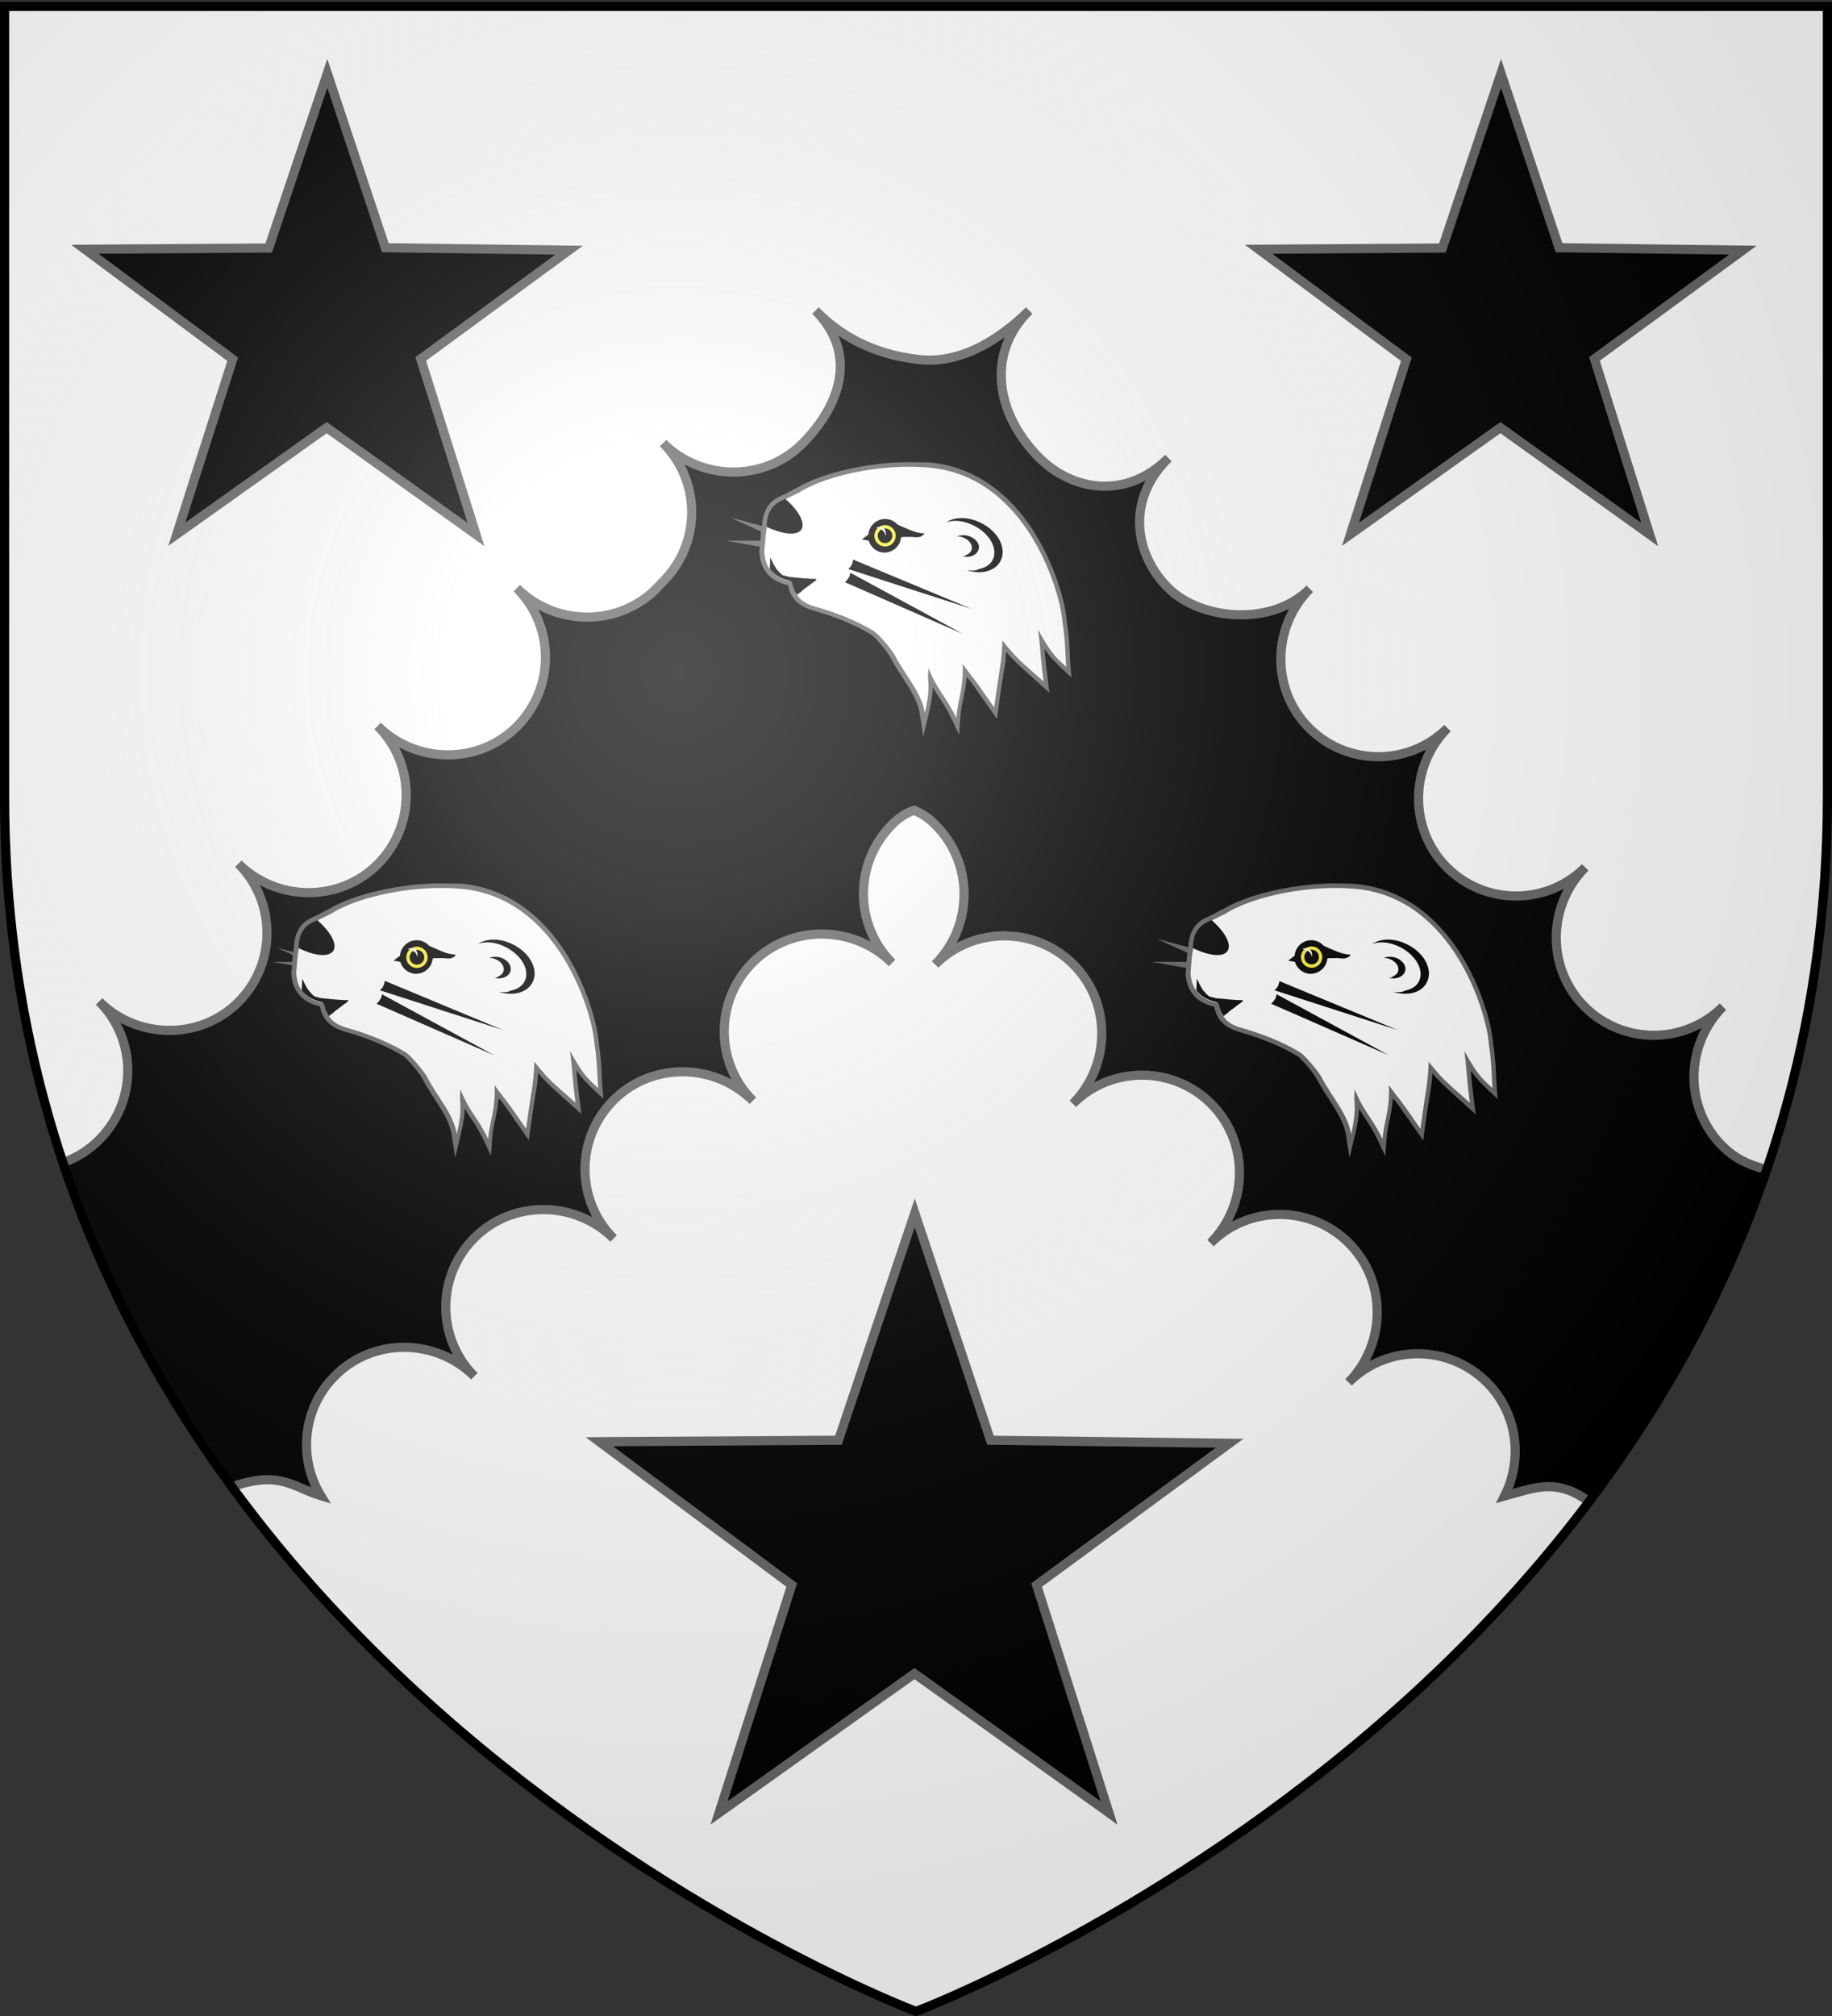<?xml version="1.0" encoding="utf-8"?>
<!-- Generator: Adobe Illustrator 19.2.0, SVG Export Plug-In . SVG Version: 6.00 Build 0)  -->
<svg version="1.1"
	 id="svg2" inkscape:export-filename="/Users/olivier/Desktop/Blason Rouge/Blason_Vide_3D.png" inkscape:export-xdpi="144" inkscape:export-ydpi="144" inkscape:output_extension="org.inkscape.output.svg.inkscape" inkscape:version="0.91 r13725" sodipodi:docname="Template.svg" sodipodi:version="0.32" xmlns:cc="http://creativecommons.org/ns#" xmlns:dc="http://purl.org/dc/elements/1.1/" xmlns:inkscape="http://www.inkscape.org/namespaces/inkscape" xmlns:rdf="http://www.w3.org/1999/02/22-rdf-syntax-ns#" xmlns:sodipodi="http://sodipodi.sourceforge.net/DTD/sodipodi-0.dtd" xmlns:svg="http://www.w3.org/2000/svg"
	 xmlns="http://www.w3.org/2000/svg" xmlns:xlink="http://www.w3.org/1999/xlink" x="0px" y="0px" viewBox="0 0 600 660.1"
	 style="enable-background:new 0 0 600 660.1;" xml:space="preserve">
<rect x="0" y="0" width="600" height="660.1" fill="#333333" stroke="none"/>
<style type="text/css">
	.st0{fill:#FFFFFF;}
	.st1{stroke:#666666;stroke-width:3;}
	.st2{fill:none;stroke:#666666;stroke-width:3;}
	.st3{fill:#5D5D5D;}
	.st4{fill:#666666;}
	.st5{fill:#FCEF3C;}
	.st6{fill:url(#path2875_1_);stroke:#000000;stroke-width:3;}
</style>
<sodipodi:namedview  bordercolor="#666666" borderopacity="1.0" gridtolerance="10.0" guidetolerance="10.0" height="660px" id="base" inkscape:current-layer="svg2" inkscape:cx="300" inkscape:cy="329.99986" inkscape:guide-bbox="true" inkscape:pageopacity="0.0" inkscape:pageshadow="2" inkscape:window-height="856" inkscape:window-maximized="0" inkscape:window-width="1280" inkscape:window-x="-4" inkscape:window-y="0" inkscape:zoom="1.1560601" objecttolerance="10.0" pagecolor="#ffffff" showgrid="false" showguides="true">
	</sodipodi:namedview>
<desc  id="desc4">SVG coat of arms</desc>
<g id="g9370" transform="matrix(0.607,0,0,0.694,-525.206,251.961)">
</g>
<path id="path2875_2_" class="st0" d="M300,658.5c0,0,298.5-112.3,298.5-397.8V2.1H1.5v258.6C1.5,546.2,300,658.5,300,658.5z"/>
<path id="path3153_1_" class="st1" d="M363.2,593.5l-63.7-45.6l-64,45.6l23.8-74.6l-63-46.9l78.3-0.5l25-74.4l24.8,74.4l78.3,1
	l-63.2,46.4L363.2,593.5z"/>
<g id="g3044_1_" transform="translate(-57.533,-100.54)" inkscape:label="Layer 1">
	<path id="path1936" sodipodi:nodetypes="cscscscsczcscscscsscscscscscccscscscscscscscscscsccc" d="M635.3,483.2
		c-5.3-1.4-9.6-3.4-13.7-7.5c-12.5-12.5-12.3-33,0.2-45.6c-12.5,12.5-32.8,12.5-45.3,0s-12.3-33,0.2-45.6
		c-12.5,12.5-32.8,12.5-45.3,0s-12.3-33,0.2-45.6c-12.5,12.5-32.8,12.5-45.3,0s-12.3-33,0.2-45.6c-12.5,12.5-35.9,10.3-46.5-0.4
		c-10.6-10.7-14-28.4,0.2-42.4c-14.2,14.1-31.9,10.4-42.4-0.2c-14.1-14.2-17.4-34-3.2-48.1c-6.9,6.8-20.2,17.6-35.6,16.1
		c-16.4-1.7-27.2-8.7-34.4-16.1c14,14.2,8.2,31-4.3,43.6c-12.5,12.5-33,12.3-45.6-0.2c12.5,12.5,12.5,32.8,0,45.3
		c-1.9,1.9,0,0.1-2.3,2.4c-12.5,12.5-33,12.3-45.6-0.2c12.5,12.5,12.5,32.8,0,45.3s-33,12.3-45.6-0.2c12.5,12.5,12.5,32.8,0,45.3
		s-33,12.3-45.6-0.2c12.5,12.5,12.5,32.8,0,45.3s-33,12.3-45.6-0.2c12.5,12.5,12.5,32.8,0,45.3c-3.3,3.3-7.1,5.7-11.1,7.2
		c12.4,39.2,32.1,73.8,55.5,106.1c15-5,19.3,0.5,28.2,3.2c-7.5-12.3-6-28.7,4.7-39.3c12.5-12.5,33-12.3,45.6,0.2
		c-12.5-12.5-12.5-32.8,0-45.3s33-12.3,45.6,0.2c-12.5-12.5-12.5-32.8,0-45.3s33-12.3,45.6,0.2c-12.5-12.5-12.5-32.8,0-45.3
		s33-12.3,45.6,0.2c-12.5-12.5-12.5-32.8,0-45.3c1.9-1.9,3.9-3.5,7.2-4.7c3.2,1.4,5.3,3,7.1,4.9c12.5,12.5,12.3,33.1-0.2,45.6
		c12.5-12.5,32.8-12.5,45.3,0s12.3,33-0.2,45.6c12.5-12.5,32.8-12.5,45.3,0s12.3,33-0.2,45.6c12.5-12.5,32.8-12.5,45.3,0
		s12.3,33-0.1,45.6c12.5-12.5,32.8-12.5,45.3,0c10,10,11.9,25.1,5.8,37.2c10.1-2.8,16.8-5.7,26.9,1.3
		C606.3,551.8,618,530.5,635.3,483.2z"/>
</g>
<path id="path3149" class="st1" d="M155.9,175L107,140l-49.1,34.9l18.3-57.3l-48.4-36L88,81.2L107.2,24l19,57.1l60.2,0.8l-48.6,35.6
	L155.9,175z"/>
<path id="path3153" class="st1" d="M540.3,175l-48.9-35l-49.1,34.9l18.3-57.3l-48.4-36l60.2-0.4L491.6,24l19,57.1l60.2,0.8
	l-48.6,35.6L540.3,175z"/>
<g id="g3044_2_" transform="translate(-57.533,-100.54)" inkscape:label="Layer 1">
	<path id="path1936_3_" sodipodi:nodetypes="cscscscsczcscscscsscscscscscccscscscscscscscscscsccc" class="st2" d="M635.3,483.2
		c-5.3-1.4-9.6-3.4-13.7-7.5c-12.5-12.5-12.3-33,0.2-45.6c-12.5,12.5-32.8,12.5-45.3,0s-12.3-33,0.2-45.6
		c-12.5,12.5-32.8,12.5-45.3,0s-12.3-33,0.2-45.6c-12.5,12.5-32.8,12.5-45.3,0s-12.3-33,0.2-45.6c-12.5,12.5-35.9,10.3-46.5-0.4
		c-10.6-10.7-14-28.4,0.2-42.4c-14.2,14.1-31.9,10.4-42.4-0.2c-14.1-14.2-17.4-34-3.2-48.1c-6.9,6.8-20.2,17.6-35.6,16.1
		c-16.4-1.7-27.2-8.7-34.4-16.1c14,14.2,8.2,31-4.3,43.6c-12.5,12.5-33,12.3-45.6-0.2c12.5,12.5,12.5,32.8,0,45.3
		c-1.9,1.9,0,0.1-2.3,2.4c-12.5,12.5-33,12.3-45.6-0.2c12.5,12.5,12.5,32.8,0,45.3s-33,12.3-45.6-0.2c12.5,12.5,12.5,32.8,0,45.3
		s-33,12.3-45.6-0.2c12.5,12.5,12.5,32.8,0,45.3s-33,12.3-45.6-0.2c12.5,12.5,12.5,32.8,0,45.3c-3.3,3.3-7.1,5.7-11.1,7.2"/>
	<path id="path1936_1_" sodipodi:nodetypes="cscscscsczcscscscsscscscscscccscscscscscscscscscsccc" class="st2" d="M134.4,587
		c15-5,19.3,0.5,28.2,3.2c-7.5-12.3-6-28.7,4.7-39.3c12.5-12.5,33-12.3,45.6,0.2c-12.5-12.5-12.5-32.8,0-45.3s33-12.3,45.6,0.2
		c-12.5-12.5-12.5-32.8,0-45.3s33-12.3,45.6,0.2c-12.5-12.5-12.5-32.8,0-45.3s33-12.3,45.6,0.2c-12.5-12.5-12.5-32.8,0-45.3
		c1.9-1.9,3.9-3.5,7.2-4.7c3.2,1.4,5.3,3,7.1,4.9c12.5,12.5,12.3,33.1-0.2,45.6c12.5-12.5,32.8-12.5,45.3,0s12.3,33-0.2,45.6
		c12.5-12.5,32.8-12.5,45.3,0s12.3,33-0.2,45.6c12.5-12.5,32.8-12.5,45.3,0s12.3,33-0.1,45.6c12.5-12.5,32.8-12.5,45.3,0
		c10,10,11.9,25.1,5.8,37.2c10.1-2.8,16.8-5.7,26.9,1.3"/>
</g>
<g>
	<g>
		<path class="st3" d="M392.5,311l-13.8-3.7l13.6,6.2c0-0.3,0-0.7,0.1-1C392.4,312,392.4,311.5,392.5,311z"/>
		<path class="st3" d="M377.2,314.9l14.7,2.6c0-0.9,0.1-1.7,0.2-2.6H377.2z"/>
	</g>
	<g>
		<path class="st0" d="M452.1,373.2c-1.6-3.4-3-5.4-4.2-7.3c-1.2-1.8-2.3-3.4-3.5-6c0,0.3,0,0.6,0,0.9c0.1,2.1,0.3,4.3-1.2,10.7
			l-0.9,3.8l-0.6-3.8c-0.7-4.2-3.1-8-5.7-11.9c-1.3-2.1-2.7-4.2-3.9-6.5c-0.9-1.7-5.3-6.9-6.7-7.8c-5.6-3.3-11.8-5.9-19-7.9
			c-2.8-0.8-6.7-2.5-7.8-7.6c-0.1-0.5-0.2-0.7-0.9-0.8c-4.4-1.1-7.1-3.6-8.1-7.4c-0.2-0.9-0.3-1.6-0.4-2.5v-0.3l0.5-5.9
			c0-0.4,0.1-0.8,0.2-1.2c0.1-0.5,0.2-1.1,0.2-1.6c0.1-4.3,1.9-7.2,5.3-8.8c1-0.5,2.1-1,3.1-1.6c0.9-0.4,1.7-0.9,2.6-1.3
			c8-4.9,23-8.3,36.4-8.3c2.3,0,4.6,0.1,6.7,0.3c17.3,1.6,28.1,13.4,34,23c6.8,11,9.8,23,10.2,28.4c0.7,4.5,0.9,8.3,1,11.3
			c0.1,1.2,0.1,2.2,0.2,3.2l0.1,1.9l-1.7-1.6c-2.2-2-3.9-3.6-6.3-7.3c-0.3-0.5-0.6-1-1-1.6c0.1,0.8,0.2,1.5,0.2,2.2l0.2,2.3
			c0.3,2.7,0.4,4.8,1,8.8l0.3,2c0,0-3.6-3.2-4.4-3.9c-4.2-3.7-5.8-5.1-8.1-7.9c-0.4-0.5-0.8-1-1.3-1.5c0,0.2,0,0.3,0,0.5
			c-0.2,3.8-0.4,4.9-0.9,8.3c-0.3,2.2-0.9,5.5-1.7,11.3l-0.3,1.9l-1.1-1.6c-5.6-8.1-6.1-8.7-7-9.8c-0.4-0.5-0.9-1.1-1.9-2.5
			c-0.1,3.9-0.6,6.5-1.1,9c-0.4,2-0.8,3.8-1,6.3l-0.2,2.8L452.1,373.2z"/>
		<path class="st4" d="M437.4,290.7c2.3,0,4.5,0.1,6.7,0.3c31.8,3,42.8,40.6,43.5,50.7c1,6.3,0.9,11.1,1.2,14.5
			c-2.4-2.2-4.1-3.6-6.5-7.5c-0.8-1.3-1.7-2.8-2.7-4.6c0.3,2.4,0.5,4.2,0.6,5.7c0.4,4,0.5,6.1,1.2,11.2c-6.6-5.8-8.2-7.1-11-10.4
			c-0.7-0.8-1.5-1.8-2.5-3c0,0.9-0.1,1.7-0.1,2.4c-0.4,6.3-0.6,4.9-2.6,19.5c-9-13-4.9-6.8-10.3-14.2c0.3,8.5-1.6,11.3-2.1,17.6
			c-3.6-7.4-5.8-8.3-9.1-16.2c-0.6,5.1,1,4.9-1.2,14.6c-1-6.6-6.3-12.1-9.7-18.7c-1-1.9-5.4-7.1-7-8.1c-6-3.6-12.5-6.1-19.2-8
			c-3.7-1-6.4-2.9-7.2-7c-0.2-0.9-0.6-1.2-1.5-1.4c-3.8-0.9-6.5-3-7.6-6.9c-0.2-0.9-0.3-1.6-0.4-2.6c0.2-1.9,0.3-4,0.5-5.8
			c0.1-0.9,0.4-1.8,0.4-2.8c0.1-3.6,1.4-6.5,4.9-8.1c1.9-0.9,3.8-1.9,5.7-2.8C409,294.3,423.7,290.7,437.4,290.7 M437.4,289.2
			c-13.5,0-28.6,3.5-36.8,8.4c-0.9,0.4-1.7,0.8-2.5,1.3c-1,0.5-2.1,1.1-3.1,1.5c-3.7,1.7-5.6,4.9-5.8,9.5c0,0.5-0.1,1-0.2,1.5
			c-0.1,0.4-0.1,0.8-0.2,1.2l0,0l0,0c-0.1,1.3-0.2,2.6-0.3,4l-0.2,1.9v0.1v0.1v0.2c0.1,0.9,0.2,1.7,0.4,2.6c1.1,4.2,4,6.9,8.7,8l0,0
			l0,0c0.1,0,0.2,0.1,0.3,0.1v0.1c1.1,5.6,5.3,7.3,8.3,8.2c7.1,2,13.3,4.5,18.8,7.8c1.3,0.7,5.5,5.7,6.4,7.5c1.2,2.3,2.6,4.5,4,6.6
			c2.5,3.9,4.9,7.6,5.6,11.6l1.2,7.7l1.8-7.6c1-4.3,1.3-6.7,1.3-8.5c0.7,1.2,1.4,2.2,2,3.2c1.3,1.9,2.6,3.9,4.2,7.2l2.4,5.1l0.4-5.6
			c0.2-2.4,0.5-4.2,1-6.2c0.4-2.1,0.9-4.2,1.1-7.1c0.3,0.3,0.5,0.6,0.7,0.8c0.9,1.1,1.4,1.8,7,9.8l2.2,3.2l0.5-3.8
			c0.8-5.8,1.3-9.1,1.7-11.3c0.5-2.9,0.7-4.1,0.8-6.9c0,0,0,0,0.1,0.1c2.4,2.8,4,4.2,8.2,8c0.8,0.7,1.8,1.6,2.9,2.6l3,2.7l-0.5-4
			c-0.5-3.9-0.7-6.1-1-8.8c0-0.5-0.1-0.9-0.1-1.5c2.1,3,3.7,4.5,5.7,6.4l0.3,0.3l2.8,2.6l-0.3-3.8c-0.1-0.9-0.1-2-0.2-3.2
			c-0.1-3.1-0.3-6.8-1-11.4c-0.4-5.5-3.5-17.5-10.3-28.6c-6-9.7-16.9-21.7-34.6-23.4C442.1,289.3,439.8,289.2,437.4,289.2
			L437.4,289.2z"/>
	</g>
	<polygon points="427.2,313.9 427.2,314.1 427.4,314.2 427.4,314.1 427.4,314.1 	"/>
	<polygon points="427.1,314.3 427.1,314.3 427.1,314.2 	"/>
	<polygon points="427.1,314.7 427.1,314.7 427.1,314.6 	"/>
	<g>
		<path d="M467.3,321.6c2.1-4-0.7-9.5-6.2-12.3c-4.2-2.2-8.7-2.2-11.6-0.3c2.6-0.9,5.9-0.6,9.3,1.2c5.1,2.7,7.7,7.6,5.9,11.1
			c-0.8,1.6-2.5,2.6-4.5,3c-1,0.6-2.3,0.6-3.9,0.4C461,326.2,465.6,325,467.3,321.6z"/>
		<path d="M456.7,313.4c-1.3-0.3-2.6-0.2-3.6,0.2c0.5,0,0.9,0,1.5,0.2c2.3,0.6,3.8,2.5,3.3,4.1c-0.1,0.7-0.8,1.4-1.6,1.7
			c-0.3,0.3-0.8,0.6-1.5,0.5l0,0c2.5,0.7,4.9-0.4,5.4-2.2C460.7,316,459.1,314.1,456.7,313.4z"/>
	</g>
	<path d="M402.1,311.2c1.3-2.2-1-6.2-5.3-10c-0.4,0.2-0.8,0.4-1.2,0.6c-3.5,1.6-4.8,4.5-4.9,8.1c0,0.2,0,0.3,0,0.5
		C396.1,313,400.8,313.5,402.1,311.2z"/>
	<path d="M401.9,331.8l0.6-0.6l0.5-0.4l1.1-0.8l0.9-0.7l0.8-0.6l0.6-0.4l0.1-0.1l0.3-0.2l0.1-0.1v-0.1l0.2-0.4H407h-0.2h-0.6h-0.9
		l-1.3-0.1l-1.5-0.1l-1.9-0.2l-2.3-0.2l-2.3-0.6l-0.8-0.7l-1.1-1.2l-0.4-0.6l-0.7-1.2l-1-2.1l-0.2,3.8c1.4,1.9,3.5,3.1,6,3.7
		c0.9,0.2,1.3,0.5,1.5,1.4c0.3,1.4,0.8,2.5,1.5,3.4l0.4-0.5L401.9,331.8z"/>
	<g>
		<path d="M442.2,312.5c-0.7,0-1.2-0.1-1.8-0.2c-1.9-0.4-3.7-1.3-5.4-2c-0.5-0.2-1-0.5-1.5-0.7c-1-1.1-2.3-1.7-3.8-1.8
			c-3-0.1-5.5,2.2-5.7,5.1l-2,1.5c0,0,0,0-0.1,0.1l2.2,0.4c0.6,2.1,2.6,3.8,4.9,3.9c2.9,0.1,5.4-2,5.7-4.9c0.1-0.1,0.1-0.1,0.1-0.1
			c0.5-0.2,1.2-0.1,1.8-0.1c1-0.1,2.1,0,3.2,0.1c0.7,0,1.2-0.1,1.8-0.5c0.3-0.1,0.5-0.4,0.7-0.7
			C442.5,312.6,442.4,312.6,442.2,312.5z"/>
		<g>
			
				<ellipse transform="matrix(7.903386e-02 -0.997 0.997 7.903386e-02 83.159 716.778)" class="st5" cx="429.5" cy="313.4" rx="3.5" ry="3.5"/>
			
				<ellipse transform="matrix(7.903386e-02 -0.997 0.997 7.903386e-02 83.159 716.778)" cx="429.5" cy="313.4" rx="2.4" ry="2.4"/>
			<path class="st0" d="M429.6,313.4c0.1-0.3,0.1-0.5,0.1-0.8c0.1-1.3-0.8-2.2-2.1-2.2c-0.5,0-0.8,0.2-1.1,0.4c0.1,0,0.1,0,0.2,0
				C428.2,310.8,429.6,312,429.6,313.4z"/>
		</g>
	</g>
	<g>
		<path d="M418.6,322.7c-0.3,0.6-0.7,1.1-1.2,1.5l40.3,13l-38.7-16C419,321.6,418.8,322.2,418.6,322.7z"/>
		<path d="M417.7,326.9c-0.4,0.7-0.9,1.3-1.4,1.7l38.6,16.9l-36.8-20C418.1,325.9,417.9,326.4,417.7,326.9z"/>
	</g>
</g>
<g>
	<g>
		<path class="st3" d="M104.3,313.9l-13.8-3.7l13.6,6.2c0-0.3,0-0.7,0.1-1C104.2,314.9,104.3,314.4,104.3,313.9z"/>
		<path class="st3" d="M89.1,314.9l14.7,2.6c0-0.9,0.1-1.7,0.2-2.6H89.1z"/>
	</g>
	<g>
		<path class="st0" d="M159.1,373.2c-1.6-3.4-3-5.4-4.2-7.3c-1.2-1.8-2.3-3.4-3.5-6c0,0.3,0,0.6,0,0.9c0.1,2.1,0.3,4.3-1.2,10.7
			l-0.9,3.8l-0.6-3.8c-0.7-4.2-3.1-8-5.7-11.9c-1.3-2.1-2.7-4.2-3.9-6.5c-0.9-1.7-5.3-6.9-6.7-7.8c-5.6-3.3-11.8-5.9-19-7.9
			c-2.8-0.8-6.7-2.5-7.8-7.6c-0.1-0.5-0.2-0.7-0.9-0.8c-4.4-1.1-7.1-3.6-8.1-7.4c-0.2-0.9-0.3-1.6-0.4-2.5v-0.3l0.5-5.9
			c0-0.4,0.1-0.8,0.2-1.2c0.1-0.5,0.2-1.1,0.2-1.6c0.1-4.3,1.9-7.2,5.3-8.8c1-0.5,2.1-1,3.1-1.6c0.9-0.4,1.7-0.9,2.6-1.3
			c8-4.9,23-8.3,36.4-8.3c2.3,0,4.6,0.1,6.7,0.3c17.3,1.6,28.1,13.4,34,23c6.8,11,9.8,23,10.2,28.4c0.7,4.5,0.9,8.3,1,11.3
			c0.1,1.2,0.1,2.2,0.2,3.2l0.1,1.9l-1.7-1.6c-2.2-2-3.9-3.6-6.3-7.3c-0.3-0.5-0.6-1-1-1.6c0.1,0.8,0.2,1.5,0.2,2.2l0.2,2.4
			c0.3,2.7,0.4,4.8,1,8.8l0.3,2c0,0-3.6-3.2-4.4-3.9c-4.2-3.7-5.8-5.1-8.1-7.9c-0.4-0.5-0.8-1-1.3-1.5c0,0.2,0,0.3,0,0.5
			c-0.2,3.8-0.4,4.9-0.9,8.3c-0.3,2.2-0.9,5.5-1.7,11.3l-0.3,1.9l-1.1-1.6c-5.6-8.1-6.1-8.7-7-9.8c-0.4-0.5-0.9-1.1-1.9-2.5
			c-0.1,3.9-0.6,6.5-1.1,9c-0.4,2-0.8,3.8-1,6.3l-0.2,2.8L159.1,373.2z"/>
		<path class="st4" d="M144.5,290.7c2.3,0,4.5,0.1,6.7,0.3c31.8,3,42.8,40.6,43.5,50.7c1,6.3,0.9,11.1,1.2,14.5
			c-2.4-2.2-4.1-3.6-6.5-7.5c-0.8-1.3-1.7-2.8-2.7-4.6c0.3,2.4,0.5,4.2,0.6,5.7c0.4,4,0.5,6.1,1.2,11.2c-6.6-5.8-8.2-7.1-11-10.4
			c-0.7-0.8-1.5-1.8-2.5-3c0,0.9-0.1,1.7-0.1,2.4c-0.4,6.3-0.6,4.9-2.6,19.5c-9-13-4.9-6.8-10.3-14.2c0.3,8.5-1.6,11.3-2.1,17.6
			c-3.6-7.4-5.8-8.3-9.1-16.2c-0.6,5.1,1,4.9-1.2,14.6c-1-6.6-6.3-12.1-9.7-18.7c-1-1.9-5.4-7.1-7-8.1c-6-3.6-12.5-6.1-19.2-8
			c-3.7-1-6.4-2.9-7.2-7c-0.2-0.9-0.6-1.2-1.5-1.4c-3.8-0.9-6.5-3-7.6-6.9c-0.2-0.9-0.3-1.6-0.4-2.6c0.2-1.9,0.3-4,0.5-5.8
			c0.1-0.9,0.4-1.8,0.4-2.8c0.1-3.6,1.4-6.5,4.9-8.1c1.9-0.9,3.8-1.9,5.7-2.8C116,294.3,130.7,290.7,144.5,290.7 M144.5,289.2
			c-13.5,0-28.6,3.5-36.8,8.4c-0.9,0.4-1.7,0.8-2.5,1.3c-1,0.5-2.1,1.1-3.1,1.5c-3.7,1.7-5.6,4.9-5.8,9.5c0,0.5-0.1,1-0.2,1.5
			c-0.1,0.4-0.1,0.8-0.2,1.2l0,0l0,0c-0.1,1.3-0.2,2.6-0.3,3.9l-0.2,1.9v0.1v0.1v0.2c0.1,0.9,0.2,1.7,0.4,2.6c1.1,4.2,4,6.9,8.7,8
			l0,0l0,0c0.1,0,0.2,0.1,0.3,0.1v0.1c1.1,5.6,5.3,7.3,8.3,8.2c7.1,2,13.3,4.5,18.8,7.8c1.3,0.7,5.5,5.7,6.4,7.5
			c1.2,2.3,2.6,4.5,4,6.6c2.5,3.9,4.9,7.6,5.6,11.6l1.2,7.7l1.8-7.6c1-4.3,1.3-6.7,1.3-8.5c0.7,1.2,1.4,2.2,2,3.2
			c1.3,1.9,2.6,3.9,4.2,7.2l2.4,5.1l0.4-5.6c0.2-2.4,0.5-4.2,1-6.2c0.4-2.1,0.9-4.2,1.1-7.1c0.3,0.3,0.5,0.6,0.7,0.8
			c0.9,1.1,1.4,1.8,7,9.8l2.2,3.2l0.5-3.8c0.8-5.8,1.3-9.1,1.7-11.3c0.5-2.9,0.7-4.1,0.8-6.9c0,0,0,0,0.1,0.1c2.4,2.8,4,4.2,8.2,8
			c0.8,0.7,1.8,1.6,2.9,2.6l3,2.7l-0.5-4c-0.5-3.9-0.7-6.1-1-8.8c0-0.5-0.1-0.9-0.1-1.5c2.1,3,3.7,4.5,5.7,6.4l0.3,0.3l2.8,2.6
			l-0.3-3.8c-0.1-0.9-0.1-2-0.2-3.2c-0.1-3.1-0.3-6.8-1-11.4c-0.4-5.5-3.5-17.5-10.3-28.6c-6-9.7-16.9-21.7-34.6-23.4
			C149.1,289.3,146.8,289.2,144.5,289.2L144.5,289.2z"/>
	</g>
	<polygon points="134.2,313.9 134.2,314.1 134.4,314.2 134.4,314.1 134.4,314.1 	"/>
	<polygon points="134.1,314.3 134.1,314.3 134.1,314.2 	"/>
	<polygon points="134.1,314.7 134.1,314.7 134.1,314.6 	"/>
	<g>
		<path d="M174.4,321.6c2.1-4-0.7-9.5-6.2-12.3c-4.2-2.2-8.7-2.2-11.6-0.3c2.6-0.9,5.9-0.6,9.3,1.2c5.1,2.7,7.7,7.6,5.9,11.1
			c-0.8,1.6-2.5,2.6-4.5,3c-1,0.6-2.3,0.6-3.9,0.4C168,326.2,172.7,325,174.4,321.6z"/>
		<path d="M163.7,313.4c-1.3-0.3-2.6-0.2-3.6,0.2c0.5,0,0.9,0,1.5,0.2c2.3,0.6,3.8,2.5,3.3,4.1c-0.1,0.7-0.8,1.4-1.6,1.7
			c-0.3,0.3-0.8,0.6-1.5,0.5l0,0c2.5,0.7,4.9-0.4,5.4-2.2C167.7,316,166.1,314.1,163.7,313.4z"/>
	</g>
	<path d="M109.2,311.2c1.3-2.2-1-6.2-5.3-10c-0.4,0.2-0.8,0.4-1.2,0.6c-3.5,1.6-4.8,4.5-4.9,8.1c0,0.2,0,0.3,0,0.5
		C103.1,313,107.8,313.5,109.2,311.2z"/>
	<path d="M108.9,331.8l0.6-0.6l0.5-0.4l1.1-0.8l0.9-0.7l0.8-0.6l0.6-0.4l0.1-0.1l0.3-0.2l0.1-0.1v-0.1l0.2-0.4H114h-0.2h-0.6h-0.9
		l-1.3-0.1l-1.5-0.1l-1.9-0.2l-2.3-0.2l-2.3-0.6l-0.8-0.7l-1.1-1.2l-0.4-0.6l-0.7-1.2l-1-2.1l-0.2,3.8c1.4,1.9,3.5,3.1,6,3.7
		c0.9,0.2,1.3,0.5,1.5,1.4c0.3,1.4,0.8,2.5,1.5,3.4l0.4-0.5L108.9,331.8z"/>
	<g>
		<path d="M149.2,312.5c-0.7,0-1.2-0.1-1.8-0.2c-1.9-0.4-3.7-1.3-5.4-2c-0.5-0.2-1-0.5-1.5-0.7c-1-1.1-2.3-1.7-3.8-1.8
			c-3-0.1-5.5,2.2-5.7,5.1l-2,1.5c0,0,0,0-0.1,0.1l2.2,0.4c0.6,2.1,2.6,3.8,4.9,3.9c2.9,0.1,5.4-2,5.7-4.9c0.1-0.1,0.1-0.1,0.1-0.1
			c0.5-0.2,1.2-0.1,1.8-0.1c1-0.1,2.1,0,3.2,0.1c0.7,0,1.2-0.1,1.8-0.5C148.9,313.2,149.1,312.9,149.2,312.5
			C149.5,312.6,149.4,312.6,149.2,312.5z"/>
		<g>
			
				<ellipse transform="matrix(7.903386e-02 -0.997 0.997 7.903386e-02 -186.694 424.729)" class="st5" cx="136.5" cy="313.4" rx="3.5" ry="3.5"/>
			
				<ellipse transform="matrix(7.903386e-02 -0.997 0.997 7.903386e-02 -186.694 424.729)" cx="136.5" cy="313.4" rx="2.4" ry="2.4"/>
			<path class="st0" d="M136.6,313.4c0.1-0.3,0.1-0.5,0.1-0.8c0.1-1.3-0.8-2.2-2.1-2.2c-0.5,0-0.8,0.2-1.1,0.4c0.1,0,0.1,0,0.2,0
				C135.2,310.8,136.6,312,136.6,313.4z"/>
		</g>
	</g>
	<g>
		<path d="M125.6,322.7c-0.3,0.6-0.7,1.1-1.2,1.5l40.3,13L126,321.1C126,321.6,125.8,322.2,125.6,322.7z"/>
		<path d="M124.7,326.9c-0.4,0.7-0.9,1.3-1.4,1.7l38.6,16.9l-36.8-20C125.1,325.9,124.9,326.4,124.7,326.9z"/>
	</g>
</g>
<g>
	<g>
		<path class="st3" d="M252.9,173.1l-13.8-3.7l13.6,6.2c0-0.3,0-0.7,0.1-1C252.7,174,252.8,173.6,252.9,173.1z"/>
		<path class="st3" d="M237.6,177l14.7,2.6c0-0.9,0.1-1.7,0.2-2.6H237.6z"/>
	</g>
	<g>
		<path class="st0" d="M312.5,235.2c-1.6-3.4-3-5.4-4.2-7.3c-1.2-1.8-2.3-3.4-3.5-6c0,0.3,0,0.6,0,0.9c0.1,2.1,0.3,4.3-1.2,10.7
			l-0.9,3.8l-0.6-3.8c-0.7-4.2-3.1-8-5.7-11.9c-1.3-2.1-2.7-4.2-3.9-6.5c-0.9-1.7-5.3-6.9-6.7-7.8c-5.6-3.3-11.8-5.9-19-7.9
			c-2.8-0.8-6.7-2.5-7.8-7.6c-0.1-0.5-0.2-0.7-0.9-0.8c-4.4-1.1-7.1-3.6-8.1-7.4c-0.2-0.9-0.3-1.6-0.4-2.5v-0.3l0.5-5.9
			c0-0.4,0.1-0.8,0.2-1.2c0.1-0.5,0.2-1.1,0.2-1.6c0.1-4.3,1.9-7.2,5.3-8.8c1.1-0.5,2.1-1,3.1-1.6c0.9-0.4,1.7-0.9,2.6-1.3
			c8-4.9,23-8.3,36.4-8.3c2.3,0,4.6,0.1,6.7,0.3c17.3,1.6,28.1,13.4,34,23c6.8,11,9.8,23,10.2,28.4c0.7,4.5,0.9,8.3,1,11.3
			c0.1,1.2,0.1,2.2,0.2,3.2l0.1,1.9l-1.7-1.6c-2.2-2-3.9-3.6-6.3-7.3c-0.3-0.5-0.6-1-1-1.6c0.1,0.8,0.2,1.5,0.2,2.2l0.2,2.3
			c0.3,2.7,0.5,4.8,1,8.8l0.3,2c0,0-3.6-3.2-4.4-3.9c-4.2-3.7-5.8-5.1-8.1-7.9c-0.4-0.5-0.8-1-1.3-1.5c0,0.2,0,0.3,0,0.5
			c-0.2,3.8-0.4,4.9-0.9,8.2c-0.3,2.2-0.9,5.5-1.7,11.3l-0.3,1.9L325,232c-5.6-8.1-6.1-8.7-7-9.8c-0.4-0.5-0.9-1.1-1.9-2.5
			c-0.1,3.9-0.6,6.5-1.1,9c-0.4,2-0.8,3.8-1,6.3l-0.2,2.8L312.5,235.2z"/>
		<path class="st4" d="M297.8,152.8c2.3,0,4.5,0.1,6.7,0.3c31.8,3,42.8,40.6,43.5,50.7c1,6.3,0.9,11.1,1.2,14.5
			c-2.4-2.2-4.1-3.6-6.5-7.5c-0.8-1.3-1.7-2.8-2.7-4.6c0.3,2.4,0.5,4.2,0.6,5.7c0.4,4,0.5,6.1,1.2,11.2c-6.6-5.8-8.2-7.1-11-10.4
			c-0.7-0.8-1.5-1.8-2.5-3c0,0.9-0.1,1.7-0.1,2.4c-0.4,6.3-0.6,4.9-2.6,19.5c-9-13-4.9-6.8-10.3-14.2c0.3,8.5-1.6,11.3-2.1,17.6
			c-3.6-7.4-5.8-8.3-9.1-16.2c-0.6,5.1,1,4.9-1.2,14.6c-1-6.6-6.3-12.1-9.7-18.7c-1-1.9-5.4-7.1-7-8.1c-6-3.6-12.5-6.1-19.2-8
			c-3.7-1-6.4-2.9-7.2-7c-0.2-0.9-0.6-1.2-1.5-1.4c-3.8-0.9-6.5-3-7.6-6.9c-0.2-0.9-0.3-1.6-0.4-2.6c0.2-1.9,0.3-4,0.5-5.8
			c0.1-0.9,0.4-1.8,0.4-2.8c0.1-3.6,1.4-6.5,4.9-8.1c1.9-0.9,3.8-1.9,5.7-2.8C269.4,156.4,284,152.8,297.8,152.8 M297.8,151.3
			c-13.5,0-28.6,3.5-36.8,8.4c-0.9,0.4-1.7,0.8-2.5,1.3c-1,0.5-2.1,1.1-3.1,1.5c-3.7,1.7-5.6,4.9-5.8,9.5c0,0.5-0.1,1-0.2,1.5
			c-0.1,0.4-0.1,0.8-0.2,1.2l0,0l0,0c-0.1,1.3-0.2,2.6-0.3,3.9l-0.2,1.9v0.1v0.1v0.2c0.1,0.9,0.2,1.7,0.4,2.6c1.1,4.2,4,6.9,8.7,8
			l0,0l0,0c0.1,0,0.2,0.1,0.3,0.1v0.1c1.1,5.6,5.3,7.3,8.3,8.2c7.1,2,13.3,4.5,18.8,7.8c1.3,0.7,5.5,5.7,6.4,7.5
			c1.2,2.3,2.6,4.5,4,6.6c2.5,3.9,4.9,7.6,5.6,11.6l1.2,7.7l1.8-7.6c1-4.3,1.3-6.7,1.3-8.5c0.7,1.2,1.4,2.2,2,3.2
			c1.3,1.9,2.6,3.9,4.2,7.2l2.4,5.1l0.4-5.6c0.2-2.4,0.5-4.2,1-6.2c0.4-2.1,0.9-4.2,1.1-7.1c0.3,0.3,0.5,0.6,0.7,0.8
			c0.9,1.1,1.4,1.8,7,9.8l2.2,3.2l0.5-3.8c0.8-5.8,1.3-9.1,1.7-11.3c0.5-2.9,0.7-4.1,0.8-6.9c0,0,0,0,0.1,0.1c2.4,2.8,4,4.2,8.2,8
			c0.8,0.7,1.8,1.6,2.9,2.6l3,2.7l-0.5-4c-0.5-3.9-0.7-6.1-1-8.8c0-0.5-0.1-0.9-0.1-1.5c2.1,3,3.7,4.5,5.7,6.4l0.3,0.3l2.8,2.6
			l-0.3-3.8c-0.1-0.9-0.1-2-0.2-3.2c-0.1-3.1-0.3-6.8-1-11.4c-0.4-5.5-3.5-17.5-10.3-28.6c-6-9.7-16.9-21.7-34.6-23.4
			C302.5,151.4,300.2,151.3,297.8,151.3L297.8,151.3z"/>
	</g>
	<polygon points="287.6,175.9 287.6,176.2 287.7,176.3 287.7,176.2 287.7,176.1 	"/>
	<polygon points="287.5,176.4 287.5,176.4 287.5,176.2 	"/>
	<polygon points="287.4,176.8 287.4,176.8 287.5,176.6 	"/>
	<g>
		<path d="M327.7,183.6c2.1-4-0.7-9.5-6.2-12.3c-4.2-2.2-8.7-2.2-11.6-0.3c2.6-0.9,5.9-0.6,9.3,1.2c5.1,2.7,7.7,7.6,5.9,11.1
			c-0.8,1.6-2.5,2.6-4.5,3c-1,0.6-2.3,0.6-3.9,0.4C321.4,188.2,326,187,327.7,183.6z"/>
		<path d="M317,175.4c-1.3-0.3-2.6-0.2-3.6,0.2c0.5,0,0.9,0,1.5,0.2c2.3,0.6,3.8,2.5,3.3,4.1c-0.1,0.7-0.8,1.4-1.6,1.7
			c-0.3,0.3-0.8,0.6-1.5,0.5l0,0c2.5,0.7,4.9-0.4,5.4-2.2C321.1,178.1,319.5,176.1,317,175.4z"/>
	</g>
	<path d="M262.5,173.3c1.3-2.2-1-6.2-5.3-10c-0.4,0.2-0.8,0.4-1.2,0.6c-3.5,1.6-4.8,4.5-4.9,8.1c0,0.2,0,0.3,0,0.5
		C256.4,175,261.2,175.5,262.5,173.3z"/>
	<path d="M262.2,193.9l0.6-0.6l0.5-0.4l1.1-0.8l0.9-0.7l0.8-0.6l0.6-0.4l0.1-0.1l0.3-0.2l0.1-0.1v-0.1l0.2-0.4h-0.1h-0.2h-0.6h-0.9
		l-1.3-0.1l-1.5-0.1l-1.9-0.2l-2.3-0.2l-2.3-0.6l-0.8-0.7l-1.1-1.2l-0.4-0.6l-0.7-1.2l-1-2.1l-0.2,3.8c1.4,1.9,3.5,3.1,6,3.7
		c0.9,0.2,1.3,0.5,1.5,1.4c0.3,1.4,0.8,2.5,1.5,3.4l0.4-0.5L262.2,193.9z"/>
	<g>
		<path d="M302.6,174.6c-0.7,0-1.2-0.1-1.8-0.2c-1.9-0.4-3.7-1.3-5.4-2c-0.5-0.2-1-0.5-1.5-0.7c-1-1.1-2.3-1.7-3.8-1.8
			c-3-0.1-5.5,2.2-5.7,5.1l-2,1.5c0,0,0,0-0.1,0.1l2.2,0.4c0.6,2.1,2.6,3.8,4.9,3.9c2.9,0.1,5.4-2,5.7-4.9c0.1-0.1,0.1-0.1,0.1-0.1
			c0.5-0.2,1.2-0.1,1.8-0.1c1-0.1,2.1,0,3.2,0.1c0.7,0,1.2-0.1,1.8-0.5c0.3-0.1,0.5-0.4,0.7-0.7
			C302.9,174.6,302.8,174.6,302.6,174.6z"/>
		<g>
			
				<ellipse transform="matrix(7.903386e-02 -0.997 0.997 7.903386e-02 92.086 450.476)" class="st5" cx="289.8" cy="175.4" rx="3.5" ry="3.5"/>
			
				<ellipse transform="matrix(7.903386e-02 -0.997 0.997 7.903386e-02 92.086 450.476)" cx="289.8" cy="175.4" rx="2.4" ry="2.4"/>
			<path class="st0" d="M290,175.5c0.1-0.3,0.1-0.5,0.1-0.8c0.1-1.3-0.8-2.2-2.1-2.2c-0.5,0-0.8,0.2-1.1,0.4c0.1,0,0.1,0,0.2,0
				C288.6,172.9,289.9,174,290,175.5z"/>
		</g>
	</g>
	<g>
		<path d="M279,184.8c-0.3,0.6-0.7,1.1-1.2,1.5l40.3,13l-38.7-16.1C279.4,183.7,279.2,184.2,279,184.8z"/>
		<path d="M278.1,188.9c-0.4,0.7-0.9,1.3-1.4,1.7l38.6,16.9l-36.8-20C278.4,188,278.3,188.5,278.1,188.9z"/>
	</g>
</g>
<radialGradient id="path2875_1_" cx="-126.62" cy="695.611" r="299.822" gradientTransform="matrix(1.353 0 0 -1.349 393.373 1158.462)" gradientUnits="userSpaceOnUse">
	<stop  offset="0" style="stop-color:#FFFFFF;stop-opacity:0.314"/>
	<stop  offset="0.19" style="stop-color:#FFFFFF;stop-opacity:0.251"/>
	<stop  offset="0.6" style="stop-color:#6B6B6B;stop-opacity:0.126"/>
	<stop  offset="1" style="stop-color:#000000;stop-opacity:0.126"/>
</radialGradient>
<path id="path2875_3_" class="st6" d="M300,658.5c0,0,298.5-112.3,298.5-397.8V2.1H1.5v258.6C1.5,546.2,300,658.5,300,658.5z"/>
</svg>
